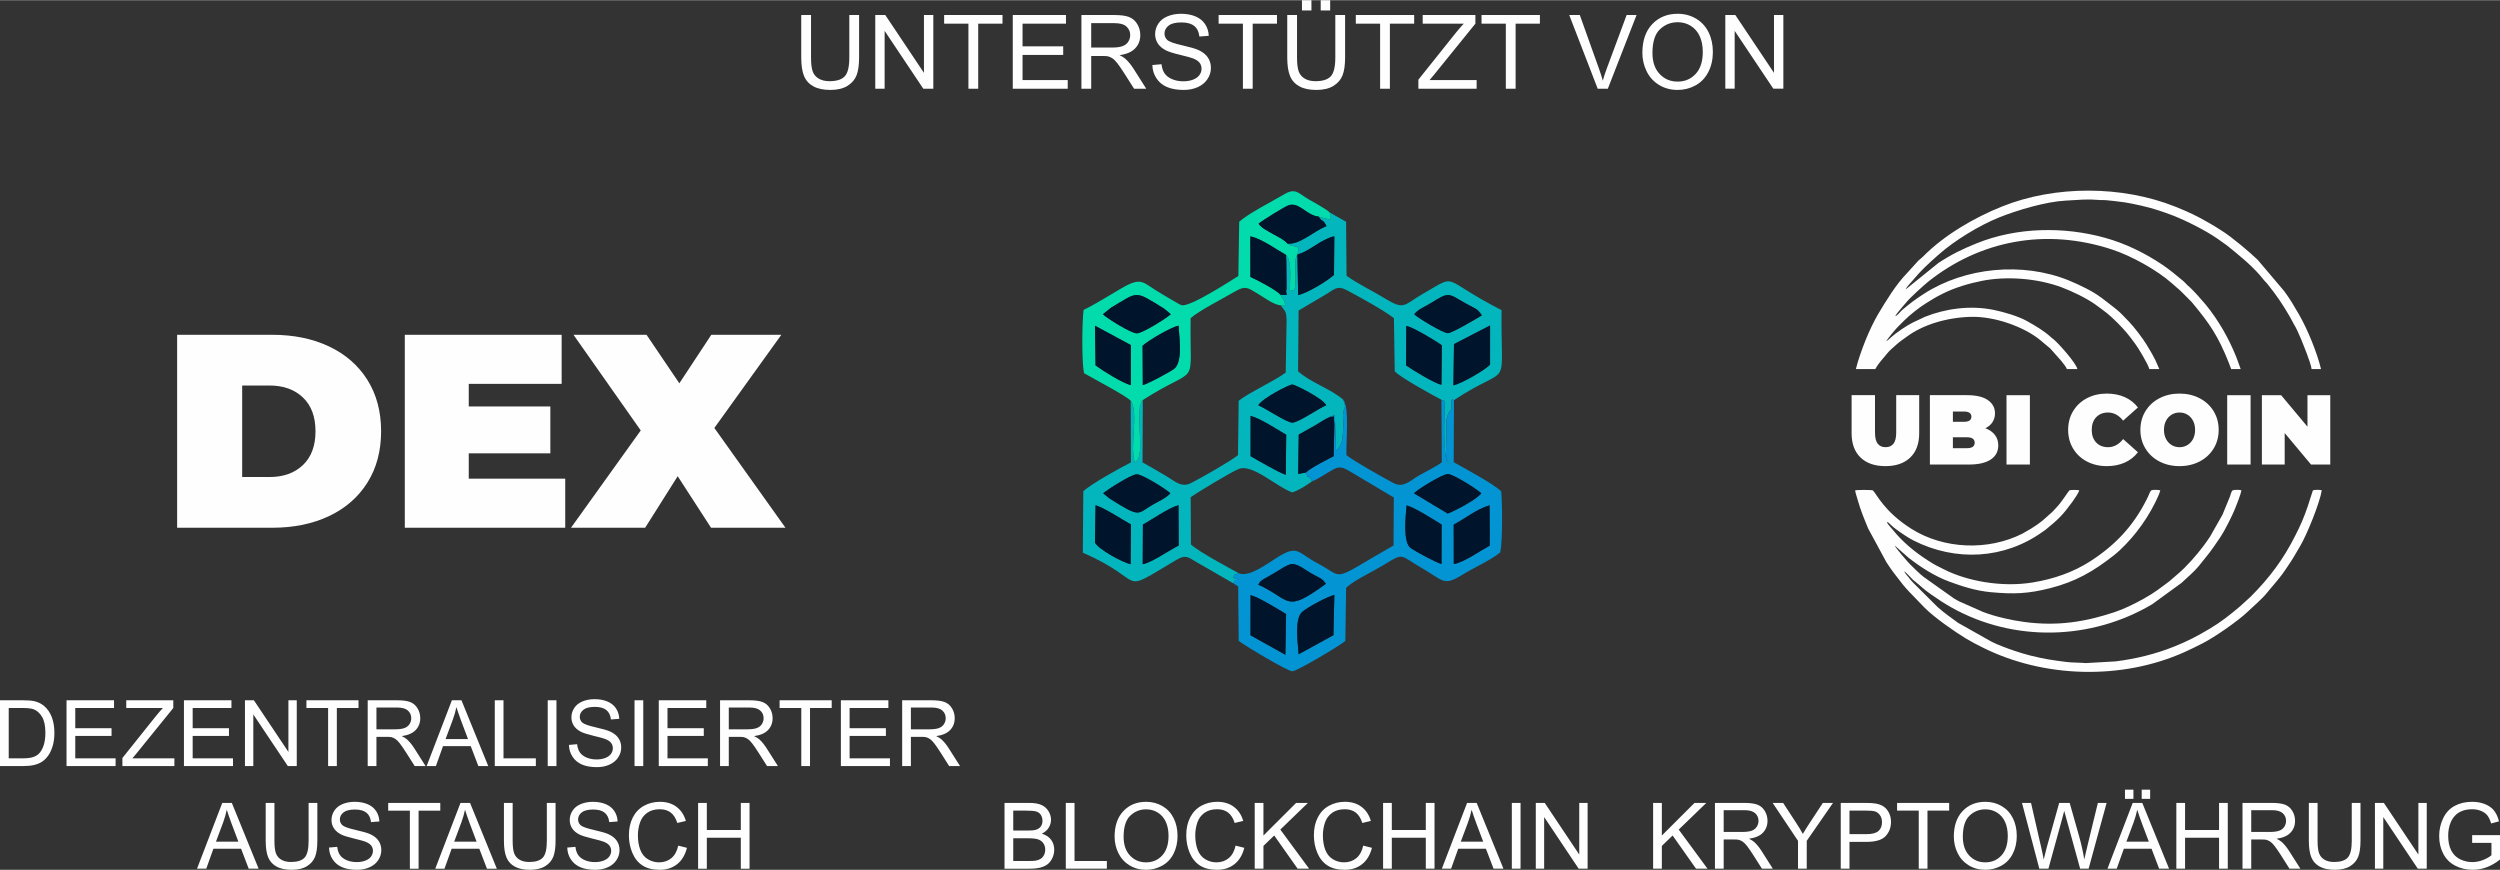 <?xml version="1.0" encoding="UTF-8"?>
<!DOCTYPE svg PUBLIC "-//W3C//DTD SVG 1.1//EN" "http://www.w3.org/Graphics/SVG/1.1/DTD/svg11.dtd">
<!-- Creator: CorelDRAW -->
<svg xmlns="http://www.w3.org/2000/svg" xml:space="preserve" width="3.023in" height="1.052in" version="1.1" style="shape-rendering:geometricPrecision; text-rendering:geometricPrecision; image-rendering:optimizeQuality; fill-rule:evenodd; clip-rule:evenodd"
viewBox="0 0 12021.19 4181.48"
 xmlns:xlink="http://www.w3.org/1999/xlink"
 xmlns:xodm="http://www.corel.com/coreldraw/odm/2003">
 <rect x="0" y="0" width="12021.19" height="4181.48" fill="#333333" stroke="none"/>
 <defs>
  <style type="text/css">
   <![CDATA[
    .fil5 {fill:#FEFEFE}
    .fil3 {fill:#00142C}
    .fil2 {fill:#02DBAC}
    .fil1 {fill:#0394D4}
    .fil0 {fill:#03B5BC}
    .fil4 {fill:#FEFEFE;fill-rule:nonzero}
   ]]>
  </style>
 </defs>
 <g id="Layer_x0020_1">
  <g id="_2679643081232">
   <path class="fil0" d="M5268.21 2428.42c45.07,14.37 125.36,68.13 169.65,92.31l-1.53 191.12c-37.3,-7.87 -154.59,-70.73 -171.21,-104.27l3.1 -179.16zm227.38 92.96c43.52,-23.43 123.33,-80.28 171.06,-92.77l1.02 193.25c-39.17,19.44 -130.89,82.55 -172.92,90.33l0.85 -190.81zm-191.06 -150.33c15.56,-13.96 134.44,-91.39 161.84,-91.31 26.5,0.08 141.55,71.74 161.21,91.31 -20.74,22.75 -50.25,35.16 -80.45,52.11 -81.81,45.99 -57.04,70.3 -210.5,-26.28l-32.09 -25.83zm709.03 -371.7c42.14,9.41 127.97,64.54 171.18,90.25l-2.21 192.5c-32.81,-10.6 -134.08,-69.15 -169.1,-89.62l0.13 -193.13zm37.02 -51.55c18.82,-34.02 150.58,-100.25 163.35,-100.11 9.69,0.11 143.82,64.1 163.12,100.02 -36.47,14.78 -133.02,83.25 -163.15,83.47 -26.27,0.19 -130.79,-70.19 -163.32,-83.38zm711.66 -381.98c32.7,7.56 135.66,68.03 170.65,93.74l-1.91 189.2c-29.71,-4.15 -139.86,-71.85 -169.87,-92.72l1.13 -190.22zm402.73 -1.63l-0.08 188.01c-21.81,25 -135.68,90.44 -176.03,99.73l2.6 -198.26 173.51 -89.48zm-364.64 -54.16c19.85,-24.48 47.5,-33.59 79.56,-53.4 90.56,-55.98 81.29,-47.84 169.85,2.63 41.55,23.65 53.52,21.35 75.61,56.29 -21.81,13.13 -142.66,85.55 -163.73,85.46 -21.65,-0.06 -142.3,-71.99 -161.29,-90.98zm-561.81 -287.13c61.26,-16.44 110.94,-72.39 177.52,-87.87l-1.57 185.77c-30.57,28.24 -126.02,86.68 -172.34,97.14l-3.62 -195.04zm101.99 -182.15c22.31,32.56 19.1,7.4 37.77,45.93 -60.5,22.2 -127.87,90.92 -187.62,83.39 31.36,25.67 64.81,-2.85 47.86,52.83 -14.64,20.3 -9.46,59.94 -9.11,88.38 1.27,97.29 -3.91,79.73 -27.1,86.77 0.13,-45.68 8.28,-123.36 -9.75,-161.77 -0.66,-1.39 -3.6,-2.43 -4.13,-5.73 -0.53,-3.33 -2.94,-3.73 -4.49,-5.53 2.16,35.79 1.17,69.79 2.05,105.43 0.11,4.85 0.41,56.54 0.27,57.03 -9.1,31.83 21.81,30.28 -29.01,28.91 11.04,28.44 11.49,6.06 23.28,50.19l-22.15 1.13c19.74,28.46 26.55,23.62 28.15,69.93l-4.2 253.07c-58.48,42.85 -184.1,100.19 -226.24,135.61l-3.26 261.24c-40.34,32.04 -172.98,107.09 -224.83,133.86 -48.36,24.97 -79.01,-9.47 -121.06,-33.74 -38.28,-22.1 -77.86,-46.32 -113.09,-65.33l1.31 -299.8c-7.53,9.92 -5.4,3.71 -11.02,23.47 -9.33,32.73 0.77,-14.01 -3.43,17.67 -11.79,88.64 24.03,232.26 -23.7,258.8 -26.78,-75.97 19.94,-236.07 -20.01,-297.18l0.91 297.36c-46.79,23.22 -197.26,106.67 -228.82,138.9l-2.36 295.2c320.63,138.57 157.81,207.62 448.94,35.08 45.1,-26.74 55.12,-15.28 95.84,8.95 58.22,34.66 122.78,69.79 179.95,103.71 10.43,-26.52 -16.52,-14.25 27.44,-16.73 -51.03,-21.51 -23.69,-1.71 -25.06,-24.48l23.17 -7.58c-50.36,-27.96 -189.54,-101.41 -230.34,-138.68l-1.21 -227.08c39.61,-28.05 194.77,-121.18 231.14,-135.99 65.04,-26.49 184.96,88.23 257.36,112.87 35.94,-12.24 65.26,-32.66 94.94,-53.22 -7.26,-21.52 -2.21,-3.29 -11.21,-15.94 -17.25,-24.26 1.42,21.62 -18.43,-26.55l-36.85 6.93 2.52 -189.15c21.42,-12.62 54.74,-30.12 78.12,-43.86 23.98,-14.12 48.4,-31.4 74.11,-42l21.26 -9.53 5.82 172.42c33.39,-27.38 31.39,-61.46 35.32,-119.72 2.99,-44.33 -5.57,-17.78 -0.91,-58.75 4.46,-39.18 17.3,-21.78 -0.2,-66.91 -60.02,-51.97 -158.67,-83.31 -216.7,-136.13l2.55 -292.1c39.09,-22.56 77.47,-46.71 118.61,-70.1 54.9,-31.18 64.45,-54.07 115.72,-26.49 62.35,33.53 172.23,93.11 223.98,133.2l3.91 255.48c27.36,30.15 181.83,114.28 224.45,136.77 24.44,14.64 15.59,-14.4 13.98,80.73 -0.67,39.2 -6.54,244.57 29.85,227.19 -22.06,-16.2 -21.63,-31.43 -21.73,-65.42 -0.08,-28.15 2.43,-57.11 2.21,-85.99 -0.25,-32.8 -4.59,-52.32 5.98,-82.72 12.34,-35.46 20.74,-4.38 17.36,-68.64 1.83,-1.83 4.04,-9.13 4.52,-6.36l8.25 3.12c280.68,-185.44 224.99,-23.84 228.68,-432.86 -301.19,-154.04 -203.46,-178.12 -376.8,-79.15 -94.4,53.9 -88.07,81.72 -183.94,22.98 -57.2,-35.07 -128.19,-68.96 -184.47,-108.88l-2.22 -259.89 -78.87 -44.63 6.2 35.63 -59.47 -15.56z"/>
   <path class="fil1" d="M6244.46 3144.98c-3.63,-53.62 -21.59,-171.95 18.16,-204.63 27.66,-22.75 119.6,-72.92 153.55,-80.43l-4.48 193.32 -167.24 91.75zm-231.12 -284.21c40.47,10.14 135.25,70.01 170.9,90.81l-3.57 195.87 -167.58 -93.63 0.25 -193.05zm37.32 -50.36c13.93,-21.62 -0.16,-5.67 20.82,-23.69l59.52 -34.35c20.26,-11.05 61.24,-41.16 83.09,-41.22 28.65,-0.08 65.72,30.53 89.17,43.97 46.04,26.44 52.71,22.46 71.93,51.13 -199,146.27 -167.42,75.17 -324.53,4.15zm880.84 -99.8c-22.71,-3.85 -130.29,-63.23 -148.44,-76.5 -38.23,-28.01 -23.76,-154.63 -19.38,-204.84 35.35,7.94 135.55,71.78 168.22,92.02l-0.41 189.32zm58.63 -188.9c55.32,-29.34 108.59,-73.72 172.21,-92.92l1.06 140.94 -0.3 52.79c-39,21.13 -129.76,84.22 -172.67,88.29l-0.31 -189.09zm-191.14 -150.67c19.82,-20.04 136.38,-92.24 162.66,-92.45 26.61,-0.22 144.3,75.41 160.97,92.45 -22.87,29.98 -120.71,81.7 -161.19,97.42l-162.45 -97.42zm-401.82 -368c26.86,3.88 12.81,-20.05 19.08,35.44l-3.27 154.12c-26.02,13.6 -112.15,56.5 -133.7,78.52 19.85,48.17 1.17,2.29 18.43,26.55 9,12.65 3.94,-5.59 11.21,15.94 38.01,-15.54 64.03,-36.91 103.27,-57.89 39.39,-21.04 56.2,-1.36 95.88,20.05l185.07 110.16c0.91,-1.72 3.71,3.21 8.99,5.07l-1.35 230.93c-312.09,178.23 -226.64,159.06 -367.63,84.36 -94.29,-49.97 -91.09,-89.2 -190.45,-27.6 -50.19,31.12 -135.52,97.51 -185.68,77.02l-23.17 7.58c1.38,22.78 -25.97,2.97 25.06,24.48 -43.96,2.49 -17.02,-9.78 -27.44,16.73l22.34 14.78 2.44 261.4c31.31,24.31 234.74,145.91 257.95,146.26 20.3,0.3 233.33,-125.6 254.79,-146.27l3.79 -255.48c40.76,-37.46 125.53,-76.17 174.36,-106 107.76,-65.8 79.35,-52.05 190.73,11.96 103.66,59.58 102.44,88.26 193.82,31.5 52.91,-32.84 138.74,-70.85 182.23,-107.76 11.57,-52.86 10.19,-235.41 4.48,-293.32 -39.07,-37.48 -175.31,-110.16 -228.48,-140.14l1.49 -298.34 -8.25 -3.12c-0.49,-2.77 -2.69,4.52 -4.52,6.36 3.38,64.26 -5.03,33.19 -17.36,68.64 -10.57,30.4 -6.23,49.92 -5.98,82.72 0.22,28.88 -2.29,57.84 -2.21,85.99 0.09,33.99 -0.33,49.22 21.73,65.42 -36.4,17.38 -30.53,-187.99 -29.85,-227.19 1.61,-95.13 10.46,-66.09 -13.98,-80.73l1.85 301.02c-31.84,23.25 -72.65,41.7 -112.54,64.92 -40.4,23.5 -71.89,59.88 -120.3,34.42 -46.99,-24.72 -192.35,-106.75 -225.49,-133.85 -3.26,-58.63 15.25,-233.25 -16.05,-267.16 17.5,45.13 4.67,27.72 0.2,66.91 -4.67,40.97 3.9,14.42 0.91,58.75 -3.93,58.27 -1.93,92.35 -35.32,119.72l-5.82 -172.42 -21.26 9.53z"/>
   <path class="fil2" d="M5495.12 1850.68l-0.86 -189.26c30.51,-27.32 135.97,-88.57 172.78,-96.53 2.49,55.32 22.6,175.42 -22.59,208.64 -19.07,14 -124.41,71.26 -149.33,77.14zm-227 -94.65l-2.8 -190.59 172.15 92.78 -0.34 192.27c-36.94,-7.56 -137.73,-70.84 -169,-94.46zm73.39 -276.71c134.55,-79.4 110.18,-85.65 255.61,3.58l32.45 27.11c-21.57,19.98 -136.65,91.91 -163.07,91.91 -27.96,0.03 -143.72,-72.53 -163.07,-91.91l38.09 -30.7zm95.52 445.99c39.95,61.11 -6.78,221.21 20.01,297.18 47.73,-26.53 11.91,-170.16 23.7,-258.8 4.2,-31.68 -5.9,15.06 3.43,-17.67 5.62,-19.76 3.49,-13.54 11.02,-23.47 277.43,-177.76 224.75,-40.18 229.85,-393.63 40.11,-35.83 162.01,-97.84 211.07,-126.94 54.23,-32.15 64.54,-18.22 111.29,9.14 36.19,21.16 72.87,51.22 110.99,56.58l22.15 -1.13c-11.79,-44.13 -12.24,-21.74 -23.28,-50.19 -15.06,-19.82 -111.74,-71.9 -144.57,-85.46l-0.38 -195.07c50.6,8.75 130.5,66.39 171.63,89.15 1.55,1.8 3.96,2.19 4.49,5.53 0.53,3.3 3.48,4.34 4.13,5.73 18.03,38.42 9.88,116.09 9.75,161.77 23.18,-7.04 28.37,10.52 27.1,-86.77 -0.34,-28.44 -5.53,-68.08 9.11,-88.38 16.95,-55.68 -16.5,-27.16 -47.86,-52.83 -18.69,-21.18 -46.46,-32.26 -71.76,-47.06 -24.67,-14.43 -51.97,-26.47 -66.97,-48.22 14.93,-13.59 124.26,-81.07 141.92,-87.79 51.96,-19.82 87.4,47.7 146.65,53.74l59.47 15.56 -6.2 -35.63c-13.02,-14.1 -74.81,-48.26 -100.45,-62.79 -48.65,-27.55 -62.45,-57.58 -117.03,-25.22 -56.78,33.64 -172.42,92.13 -217.61,132.66l-4.12 260.82c-37.29,23.36 -235.35,152.35 -273.62,140.17 -12.73,-4.04 -76.33,-43.49 -96.59,-55.09 -89.4,-51.17 -89.67,-84.69 -188.1,-28.05 -60.71,34.94 -130.09,79.45 -185.88,106.01 -7.64,57.66 -9.31,250.03 1.91,304.2 48.81,28.58 189.59,101.55 224.73,131.95z"/>
   <path class="fil3" d="M5495.12 1850.68c24.92,-5.89 130.26,-63.15 149.33,-77.14 45.19,-33.22 25.08,-153.32 22.59,-208.64 -36.8,7.95 -142.27,69.21 -172.78,96.53l0.86 189.26z"/>
   <path class="fil3" d="M6190.67 1170.06c59.75,7.53 127.11,-61.19 187.62,-83.39 -18.68,-38.53 -15.47,-13.37 -37.77,-45.93 -59.25,-6.04 -94.69,-73.56 -146.65,-53.74 -17.66,6.72 -126.99,74.2 -141.92,87.79 15,21.74 42.3,33.78 66.97,48.22 25.3,14.79 53.07,25.88 71.76,47.06z"/>
   <path class="fil3" d="M5303.41 1510.02c19.35,19.38 135.11,91.94 163.07,91.91 26.42,0 141.5,-71.93 163.07,-91.91l-32.45 -27.11c-145.43,-89.23 -121.06,-82.98 -255.61,-3.58l-38.09 30.7z"/>
   <path class="fil3" d="M6991.46 1653.67l-2.6 198.26c40.36,-9.3 154.23,-74.73 176.03,-99.73l0.08 -188.01 -173.51 89.48z"/>
   <path class="fil3" d="M6238.53 1222.89l3.62 195.04c46.32,-10.46 141.77,-68.9 172.34,-97.14l1.57 -185.77c-66.58,15.48 -116.27,71.43 -177.52,87.87z"/>
   <path class="fil3" d="M6157.25 1416.39c50.81,1.36 19.91,2.91 29.01,-28.91 0.14,-0.49 -0.16,-52.18 -0.27,-57.03 -0.88,-35.65 0.11,-69.65 -2.05,-105.43 -41.14,-22.76 -121.04,-80.4 -171.63,-89.15l0.38 195.07c32.83,13.56 129.51,65.64 144.57,85.46z"/>
   <path class="fil3" d="M6990.13 2521.72l0.31 189.09c42.91,-4.07 133.67,-67.16 172.67,-88.29l0.3 -52.79 -1.06 -140.94c-63.62,19.21 -116.89,63.59 -172.21,92.92z"/>
   <path class="fil3" d="M5495.59 2521.38l-0.85 190.81c42.03,-7.78 133.75,-70.88 172.92,-90.33l-1.02 -193.25c-47.73,12.49 -127.54,69.33 -171.06,92.77z"/>
   <path class="fil3" d="M6244.46 3144.98l167.24 -91.75 4.48 -193.32c-33.95,7.51 -125.89,57.69 -153.55,80.43 -39.75,32.69 -21.79,151.02 -18.16,204.63z"/>
   <path class="fil3" d="M6800.33 1510.02c18.99,18.99 139.64,90.92 161.29,90.98 21.07,0.09 141.92,-72.32 163.73,-85.46 -22.09,-34.94 -34.06,-32.64 -75.61,-56.29 -88.56,-50.47 -79.29,-58.61 -169.85,-2.63 -32.06,19.8 -59.71,28.91 -79.56,53.4z"/>
   <path class="fil3" d="M6050.66 2810.42c157.11,71.02 125.53,142.13 324.53,-4.15 -19.22,-28.66 -25.89,-24.69 -71.93,-51.13 -23.45,-13.45 -60.52,-44.05 -89.17,-43.97 -21.85,0.06 -62.84,30.17 -83.09,41.22l-59.52 34.35c-20.98,18.02 -6.89,2.07 -20.82,23.69z"/>
   <path class="fil3" d="M5265.11 2607.58c16.62,33.55 133.91,96.4 171.21,104.27l1.53 -191.12c-44.29,-24.19 -124.58,-77.94 -169.65,-92.31l-3.1 179.16z"/>
   <path class="fil3" d="M6013.43 2192.48c35.02,20.48 136.29,79.02 169.1,89.62l2.21 -192.5c-43.21,-25.7 -129.04,-80.84 -171.18,-90.25l-0.13 193.13z"/>
   <path class="fil3" d="M6761.12 1756.03c30.01,20.87 140.15,88.57 169.87,92.72l1.91 -189.2c-34.99,-25.7 -137.95,-86.18 -170.65,-93.74l-1.13 190.22z"/>
   <path class="fil3" d="M6931.5 2710.62l0.41 -189.32c-32.67,-20.24 -132.87,-84.08 -168.22,-92.02 -4.38,50.2 -18.85,176.83 19.38,204.84 18.14,13.27 125.72,72.65 148.44,76.5z"/>
   <path class="fil3" d="M6798.99 2371.05l162.45 97.42c40.48,-15.72 138.32,-67.44 161.19,-97.42 -16.67,-17.05 -134.36,-92.67 -160.97,-92.45 -26.28,0.22 -142.85,72.42 -162.66,92.45z"/>
   <path class="fil3" d="M5304.52 2371.05l32.09 25.83c153.46,96.59 128.69,72.28 210.5,26.28 30.2,-16.95 59.71,-29.37 80.45,-52.11 -19.66,-19.57 -134.71,-91.23 -161.21,-91.31 -27.4,-0.08 -146.27,77.35 -161.84,91.31z"/>
   <path class="fil3" d="M6050.58 1947.8c32.53,13.18 137.05,83.56 163.32,83.38 30.13,-0.22 126.68,-68.69 163.15,-83.47 -19.3,-35.91 -153.43,-99.91 -163.12,-100.02 -12.77,-0.14 -144.54,66.09 -163.35,100.11z"/>
   <path class="fil3" d="M6013.09 3053.83l167.58 93.63 3.57 -195.87c-35.65,-20.8 -130.43,-80.67 -170.9,-90.81l-0.25 193.05z"/>
   <path class="fil3" d="M6279.28 2271.12c21.56,-22.03 107.69,-64.92 133.7,-78.52l3.27 -154.12c-6.28,-55.49 7.78,-31.56 -19.08,-35.44 -25.7,10.6 -50.13,27.88 -74.11,42 -23.37,13.74 -56.7,31.25 -78.12,43.86l-2.52 189.15 36.85 -6.93z"/>
   <path class="fil3" d="M5268.11 1756.03c31.28,23.62 132.06,86.9 169,94.46l0.34 -192.27 -172.15 -92.78 2.8 190.59z"/>
  </g>
  <path class="fil4" d="M4083.89 71.26l47.01 0 0 204.63c0,35.63 -4.04,63.92 -12.04,84.88 -8.09,20.87 -22.6,37.93 -43.55,51.05 -21.04,13.12 -48.5,19.71 -82.66,19.71 -33.06,0 -60.21,-5.68 -81.23,-17.16 -21.12,-11.46 -36.13,-27.96 -45.12,-49.64 -9,-21.7 -13.54,-51.32 -13.54,-88.84l0 -204.63 47.03 0 0 204.56c0,30.76 2.88,53.52 8.58,68.05 5.68,14.59 15.42,25.89 29.35,33.74 13.85,7.91 30.85,11.87 50.89,11.87 34.31,0 58.81,-7.83 73.4,-23.42 14.61,-15.67 21.87,-45.7 21.87,-90.23l0 -204.56zm124.8 354.34l0 -354.34 48.17 0 185.91 278.13 0 -278.13 45.02 0 0 354.34 -48.17 0 -185.91 -278.13 0 278.13 -45.02 0zm447.95 0l0 -312.76 -116.8 0 0 -41.58 280.61 0 0 41.58 -116.8 0 0 312.76 -47.01 0zm213.2 0l0 -354.34 255.86 0 0 41.58 -208.83 0 0 108.86 195.48 0 0 41.58 -195.48 0 0 120.76 217.25 0 0 41.56 -264.28 0zm330.09 0l0 -354.34 157.04 0c31.59,0 55.59,3.22 72.01,9.56 16.41,6.36 29.52,17.58 39.34,33.66 9.82,16.08 14.68,33.89 14.68,53.37 0,25.16 -8.17,46.35 -24.42,63.59 -16.23,17.24 -41.31,28.13 -75.3,32.83 12.46,5.95 21.85,11.88 28.29,17.66 13.7,12.54 26.64,28.29 38.78,47.17l61.27 96.51 -58.56 0 -46.84 -73.73c-13.62,-21.37 -24.91,-37.62 -33.74,-48.92 -8.91,-11.3 -16.83,-19.13 -23.84,-23.67 -6.92,-4.45 -14.1,-7.59 -21.35,-9.41 -5.29,-1.06 -13.95,-1.64 -26.06,-1.64l-54.27 0 0 157.37 -47.03 0zm47.03 -197.95l100.63 0c21.45,0 38.1,-2.22 50.14,-6.68 12.04,-4.37 21.2,-11.46 27.38,-21.27 6.28,-9.74 9.41,-20.29 9.41,-31.76 0,-16.73 -6.03,-30.6 -18.14,-41.41 -12.13,-10.8 -31.26,-16.16 -57.4,-16.16l-112.01 0 0 117.28zm294.04 84.13l44.05 -3.96c2.05,17.81 6.92,32.42 14.59,43.88 7.67,11.38 19.55,20.62 35.63,27.71 16.09,7.01 34.24,10.57 54.37,10.57 17.89,0 33.64,-2.65 47.34,-8 13.7,-5.37 23.84,-12.71 30.51,-22.03 6.68,-9.31 10.07,-19.46 10.07,-30.35 0,-11.05 -3.21,-20.7 -9.64,-29.04 -6.43,-8.23 -17.08,-15.17 -31.92,-20.87 -9.49,-3.62 -30.53,-9.39 -63.1,-17.24 -32.58,-7.83 -55.34,-15.17 -68.38,-22.1 -16.91,-8.91 -29.45,-19.96 -37.7,-33.08 -8.33,-13.1 -12.45,-27.86 -12.45,-44.11 0,-17.99 5.1,-34.74 15.25,-50.23 10.16,-15.59 24.92,-27.38 44.46,-35.47 19.47,-8.08 41.17,-12.12 65,-12.12 26.24,0 49.41,4.2 69.46,12.7 20.04,8.42 35.46,20.87 46.26,37.37 10.82,16.41 16.58,35.05 17.41,55.84l-45.04 3.46c-2.38,-22.35 -10.55,-39.26 -24.5,-50.64 -13.93,-11.46 -34.55,-17.16 -61.77,-17.16 -28.37,0 -49.08,5.2 -62.02,15.59 -12.95,10.39 -19.46,22.93 -19.46,37.62 0,12.7 4.62,23.17 13.76,31.42 9.08,8.17 32.59,16.66 70.7,25.23 38.1,8.67 64.25,16.17 78.43,22.6 20.54,9.49 35.8,21.45 45.62,36.04 9.82,14.53 14.68,31.26 14.68,50.23 0,18.89 -5.35,36.54 -16.17,53.21 -10.8,16.66 -26.22,29.6 -46.43,38.84 -20.21,9.24 -42.89,13.85 -68.21,13.85 -32.01,0 -58.81,-4.7 -80.42,-14.01 -21.7,-9.33 -38.6,-23.34 -50.89,-42.16 -12.38,-18.72 -18.82,-39.92 -19.47,-63.59zm435.51 113.82l0 -312.76 -116.8 0 0 -41.58 280.61 0 0 41.58 -116.8 0 0 312.76 -47.01 0zm444.32 -354.34l47.01 0 0 204.63c0,35.63 -4.04,63.92 -12.04,84.88 -8.09,20.87 -22.6,37.93 -43.55,51.05 -21.04,13.12 -48.5,19.71 -82.66,19.71 -33.06,0 -60.21,-5.68 -81.23,-17.16 -21.12,-11.46 -36.13,-27.96 -45.12,-49.64 -9,-21.7 -13.54,-51.32 -13.54,-88.84l0 -204.63 47.03 0 0 204.56c0,30.76 2.88,53.52 8.58,68.05 5.68,14.59 15.42,25.89 29.35,33.74 13.85,7.91 30.85,11.87 50.89,11.87 34.31,0 58.81,-7.83 73.4,-23.42 14.61,-15.67 21.87,-45.7 21.87,-90.23l0 -204.56zm-160.35 -21.78l0 -49.48 45.52 0 0 49.48 -45.52 0zm90.08 0l0 -49.48 45.52 0 0 49.48 -45.52 0zm285.63 376.11l0 -312.76 -116.8 0 0 -41.58 280.61 0 0 41.58 -116.8 0 0 312.76 -47.01 0zm184 0l0 -43.3 181.47 -227.16c13.02,-16 25.23,-30.1 36.87,-42.3l-197.54 0 0 -41.58 253.38 0 0 41.58 -199.03 245.79 -21.27 25.41 226.24 0 0 41.56 -280.1 0zm420.57 0l0 -312.76 -116.8 0 0 -41.58 280.61 0 0 41.58 -116.8 0 0 312.76 -47.01 0zm441.75 0l-136.91 -354.34 50.81 0 92.05 257.5c7.34,20.63 13.6,39.93 18.55,57.98 5.45,-19.38 11.8,-38.68 19.05,-57.98l95.52 -257.5 47.82 0 -138.15 354.34 -48.75 0zm214.78 -172.46c0,-58.74 15.84,-104.76 47.43,-137.99 31.59,-33.23 72.34,-49.81 122.32,-49.81 32.73,0 62.18,7.83 88.49,23.42 26.24,15.59 46.27,37.37 60.05,65.33 13.78,27.88 20.7,59.55 20.7,94.93 0,35.88 -7.25,68.05 -21.78,96.34 -14.51,28.38 -35.05,49.83 -61.6,64.34 -26.64,14.61 -55.35,21.85 -86.11,21.85 -33.41,0 -63.18,-8.08 -89.5,-24.15 -26.22,-16.09 -46.18,-38.02 -59.71,-65.91 -13.54,-27.8 -20.3,-57.25 -20.3,-88.34zm48.5 0.83c0,42.64 11.47,76.21 34.41,100.7 22.92,24.5 51.71,36.79 86.35,36.79 35.3,0 64.25,-12.38 87.1,-37.12 22.76,-24.75 34.14,-59.88 34.14,-105.42 0,-28.79 -4.87,-53.95 -14.59,-75.39 -9.74,-21.43 -24.01,-38.1 -42.74,-49.89 -18.8,-11.8 -39.82,-17.74 -63.18,-17.74 -33.16,0 -61.69,11.38 -85.61,34.14 -23.92,22.76 -35.88,60.71 -35.88,113.92zm350.31 171.63l0 -354.34 48.17 0 185.91 278.13 0 -278.13 45.02 0 0 354.34 -48.17 0 -185.91 -278.13 0 278.13 -45.02 0z"/>
  <g id="_2679031119712">
   <path class="fil5" d="M11164.2 2357.1c-7.62,-3.77 -35.55,-3.57 -42.85,0l-24.86 77.32c-8.48,25.69 -17.63,48.67 -27.86,73.11 -10.28,24.56 -20.99,45.13 -32.61,68.36 -55.49,110.97 -124.33,202.99 -213.1,291.78l-52.9 48.09c-46.87,39.65 -91.77,75.22 -145.43,107.01 -57.14,33.84 -103.01,58.33 -167.99,84.46 -89.7,36.08 -185.41,59.88 -283.81,72.14l-143.05 8.16c-29.38,-2.47 -65.47,-1.78 -95.38,-5.59 -67.63,-8.63 -104.27,-13.95 -171.35,-30.62 -28.08,-6.98 -51.49,-14.56 -77.68,-23.29 -32.76,-10.93 -78.26,-27.82 -108.42,-43.03l-161.48 -90.98c-39.43,-28.99 -64.25,-45.52 -99.66,-77.05l-113.81 -113.38c-4.26,-5.32 -7.78,-7.7 -12.26,-12.99 -4.05,-4.81 -7.37,-9.3 -11.18,-14.07 -5.71,-7.19 -20.34,-22.97 -22.39,-30.64 11.68,7.83 29.67,28.63 40.97,39.82 5.04,4.96 5.34,4.84 10.97,9.22 26.86,20.85 40.48,37.01 78.32,63.06 34.92,24.05 60.82,41.73 98.65,62.9 299.58,167.56 671.98,157.37 964.36,-16.73l140.26 -102.08c25.3,-24.09 62.15,-54.85 83.06,-81.04 56.61,-70.91 51.55,-61.6 104.65,-140.22 19.91,-29.51 56.21,-102.04 68.83,-133.13 9.19,-22.65 27.96,-70.48 31.89,-90.56 -7.55,-3.69 -35.79,-3.55 -43.1,0 -6.76,8.61 -8.44,18.13 -12.13,29.35l-36.05 87.65 -59.42 104.67c-10.71,16.7 -21.4,31.36 -33.41,47.37 -30.32,40.45 -80.67,98.18 -119.35,130.57l-43.32 37.48c-46.09,34.28 -69.26,53.55 -123.26,83.74 -43.24,24.17 -94.1,49.41 -141.81,65.2 -141.73,46.88 -273.48,67.69 -431.26,46.85 -63.42,-8.38 -140.44,-25.58 -199.12,-48.26l-113.85 -50.23c-9.52,-4.76 -17.13,-9.41 -25.92,-14.46l-146.17 -103.76c-24.7,-19.77 -42.45,-38.13 -64.14,-59.56 -11.98,-11.83 -72.21,-80.75 -75.09,-91.52l65.64 58.06c59.08,46.15 126.71,89.72 197.29,115.75 64.53,23.79 128.57,44.07 199.28,50.63 111.47,10.35 180.17,7.11 283.55,-18.93 124.55,-31.36 210.54,-81.68 308.41,-158.61 36.02,-28.3 79.1,-74.47 108.17,-111.44 36.26,-46.13 64.97,-91.63 91.03,-143.75 6.5,-12.99 21.73,-45.43 23.69,-56.78 -7.86,-3.22 -35.83,-3.94 -43.91,0 -5.46,6.72 -8.09,13.38 -10.96,20.55 -3.6,8.99 -6.5,14.5 -10.44,22.37 -64.43,128.46 -150.78,219.93 -270.62,297.39 -81.17,52.47 -175.02,85.43 -276.43,102.24 -153.1,25.36 -319.93,-8.36 -424.88,-61.35 -38.35,-19.35 -43.41,-20.52 -81.28,-44.94 -63.67,-41.09 -120.49,-88.06 -168.28,-147.28 -7.25,-8.99 -25.28,-26.88 -28.13,-37.51 10.61,2.83 15.61,12.05 24.17,18.75 5.04,3.93 6.32,5.73 10.8,9.39 4.05,3.3 8.99,6.72 12.99,9.72 19.54,14.67 56,39.23 79.92,51.36 202.52,102.79 438.04,90.7 622.95,-42.72 5.42,-3.9 8.31,-5.35 13.32,-9.41 59.08,-47.82 81.61,-69.74 128.44,-134.1 9.03,-12.43 28.88,-41.92 33.05,-54.48 -5.85,-2.68 -41.25,-3.35 -47.89,0 -7.62,8.08 -37.88,56.89 -59.14,78.95 -14.4,14.93 -20.65,23.79 -33.88,34.28l-36.07 32.11c-18.82,14.79 -34.17,25.99 -54.92,38.48l-43.25 24.91c-164.78,82.39 -376.86,74.17 -532.34,-23.94 -132.11,-83.38 -167.08,-167.75 -185.36,-184.78 -5.85,-2.91 -79.54,-2.85 -85.3,0 1.97,13.78 8.05,30.54 12.57,46.54 13.89,49.09 30.9,90.42 50.13,136.68l87.77 162.15c27.24,42.47 49.22,69.05 79.2,107.61 9.88,12.71 19.02,21.87 29.48,33.64l75.74 78.26c44.58,45.08 144,114.97 198.33,147.53 26.61,15.95 51.78,28.91 80.45,43.25 293.49,146.85 669.16,157.28 970.18,21.84 14.23,-6.4 29.18,-13.26 42.96,-20.15 14.18,-7.11 27.19,-13.57 42.09,-21.01 58.05,-28.99 175.13,-110.36 219.79,-153.85 27.97,-27.24 68.6,-60.03 95.13,-94.19l41.5 -49.37c5.09,-6.39 9.33,-11.51 14.72,-18.11 19.13,-23.5 35.1,-48.28 52.29,-73.94 17.36,-25.94 30.34,-50.56 46.46,-77.24 33.05,-54.7 95.49,-208.97 105.1,-269.63z"/>
   <path class="fil5" d="M8923.9 1773.82l93.41 0c17.8,-32.51 38.34,-50.89 56.59,-74.53 12.35,-15.97 30.13,-29.45 44.99,-43.36 14.89,-13.96 35.16,-27.05 51.66,-39.21 75.89,-55.98 189.93,-91.2 306.53,-94.15 114.5,-2.88 254.29,47.59 332.14,110.79l49.39 41.48 52.32 58.77c6.65,8.69 25.17,30.68 27.8,40.18l50.49 0.08c-7.14,-30.12 -88.56,-121.49 -114.34,-143.05 -5.13,-4.29 -6.03,-4.12 -11.24,-8.95 -33.92,-31.56 -76.05,-55.98 -115.95,-78.44 -42.24,-23.76 -110.13,-43.82 -160.47,-54.1 -116.8,-23.87 -235.99,-4.93 -331.53,33.28l-58.3 27.54c-28.84,14.17 -78.8,48.14 -102.41,69.24 -7.8,6.98 -16.41,15.26 -24.66,20.79 2.35,-8.78 46.01,-60 54.87,-68.83 11.19,-11.13 20.48,-20.35 31.59,-31.51 26.05,-26.13 74.23,-64.23 104.32,-82.5 33.86,-20.55 40,-25.99 80.15,-46.07 57.59,-28.82 124.8,-49.03 188.29,-61.63 120.16,-23.84 267.46,-12.29 383.58,30.89 49,18.22 123.18,53.82 165.2,84.74 43.85,32.26 61.05,43.6 102.13,84.67 40.26,40.28 54.35,58.7 86.83,102.49 16.72,22.53 62.55,99.56 67.78,121.42l47.97 0c-6.67,-13.46 -11.41,-27.82 -18.49,-41.97 -17.94,-35.86 -25.47,-46.27 -43.82,-77.35 -13.92,-23.56 -60.29,-85.35 -80.92,-105.89 -19.13,-19.02 -41.88,-45.55 -62.32,-61.38 -49.67,-38.4 -85.75,-71.04 -146.17,-101.22 -29.26,-14.62 -53.38,-26.46 -84.66,-39.06 -222.57,-89.57 -497.48,-62.37 -694.1,63.96 -45.76,29.4 -65.89,45.18 -105.76,78.52 -10.36,8.66 -20.66,26.11 -33.56,29.56 6.89,-13.04 25.59,-32.81 35.33,-45.46 6.45,-8.38 11.6,-12.4 18.74,-21.63 15.47,-20.04 86.13,-84 105.29,-99.2 245.98,-195.1 561.23,-260.33 884.8,-153.37 91.64,30.29 214.79,98.29 286.87,162.49l22.81 20.1c9.17,7.7 12.84,10.5 21.35,19.05 7.33,7.36 12.84,12.84 20.19,20.19l30.17 30.4c88.26,105.56 127.21,164.23 178.19,291.36 3.94,9.85 7.81,22.6 11.9,30.93l45.43 -0.09 -20.91 -57.15c-36.52,-91.23 -85.71,-177.43 -147.84,-253.54 -13.65,-16.73 -65.26,-74.5 -77.57,-84 -11.8,-9.11 -20.02,-20.48 -29.59,-28.48 -32.78,-27.41 -66.45,-55.59 -102.22,-79.54 -83.39,-55.82 -176.14,-101.11 -273.17,-128.21 -198.22,-55.37 -424.58,-51.88 -617.79,25.95 -69,27.79 -123.26,54.21 -185.02,95.19l-156.48 126.24c2.69,-10.1 25.66,-33.52 32.08,-41.14 46.15,-54.87 71.4,-77.1 125.03,-124.88 77.8,-69.32 199.22,-142.83 294.04,-180.56 87.56,-34.83 224.34,-75.45 318.85,-80.01 71.59,-3.44 93.9,-8.53 166.7,-2.71 8.16,0.66 16.53,-0.39 24.75,0.52 30.03,3.3 60.29,5.78 90.55,10.43 43.85,6.75 119.91,24.19 161.32,38.12 26.66,8.95 50.53,16.86 74.51,26.46 65.04,25.99 154.42,70.85 212.07,111.05 5.12,3.57 9.8,7 14.75,10.49l29.56 20.95c55.12,44.85 110.65,88.87 157.89,142.52l22.86 27.63c4.45,5.29 8,7.7 12.27,12.98 44.82,55.37 75.27,100.2 110.8,161.84 6.11,10.57 11.44,22.15 17.66,32.83 6.06,10.43 12.37,21.37 17.52,32.97 5.4,12.12 10.52,22.64 15.54,34.94 10.14,24.77 50.33,121.82 52.66,149.17l45.43 0.02c-18.89,-79.18 -64.65,-191.05 -105.89,-262.56 -23.39,-40.54 -43.47,-75.25 -71.52,-112.74l-127.36 -150.34c-39.04,-37.52 -126.71,-111.47 -171.51,-138.98 -7.4,-4.54 -12.05,-7.48 -18.5,-11.8 -13.34,-8.94 -24.51,-15.08 -39.32,-23.78 -60.46,-35.55 -103.15,-55.42 -166.59,-80.81 -255.24,-102.1 -577.99,-103.29 -833.44,-0.74 -132.92,53.38 -276.99,136.82 -378.74,239.76 -11.01,11.15 -21.71,17.22 -31.31,29.27l-44.4 49c-55.82,57.34 -100.45,131.75 -141.23,199.56 -19.11,31.79 -45.4,87.84 -59.96,124.34 -17.08,42.83 -36.24,95.35 -46.87,139.79z"/>
   <path class="fil4" d="M9065.89 2240.4c-51.14,0 -91.01,-13.82 -119.6,-41.45 -28.6,-27.65 -42.89,-66.39 -42.89,-116.28l0 -183.45 112.46 0 0 180.12c0,24.47 4.37,42.25 13.1,53.38 8.74,11.11 21.37,16.67 37.88,16.67 16.52,0 29.15,-5.56 37.88,-16.67 8.74,-11.13 13.1,-28.91 13.1,-53.38l0 -180.12 110.55 0 0 183.45c0,49.89 -14.29,88.64 -42.88,116.28 -28.6,27.63 -68.47,41.45 -119.62,41.45zm480.81 -182.03c19.69,7.31 34.96,17.96 45.74,31.93 10.8,13.96 16.2,30.81 16.2,50.5 0,29.23 -12.07,51.86 -36.21,67.91 -24.14,16.05 -59.1,24.06 -104.84,24.06l-187.74 0 0 -333.56 178.21 0c44.49,0 78.07,7.94 100.78,23.83 22.73,15.89 34.08,37.01 34.08,63.38 0,15.56 -3.9,29.54 -11.68,41.92 -7.78,12.4 -19.3,22.4 -34.55,30.03zm-156.29 -80.53l0 49.55 52.41 0c24.47,0 36.69,-8.25 36.69,-24.78 0,-16.52 -12.23,-24.77 -36.69,-24.77l-52.41 0zm67.66 176.3c24.78,0 37.18,-8.72 37.18,-26.21 0,-17.47 -12.4,-26.21 -37.18,-26.21l-67.66 0 0 52.41 67.66 0zm190.14 -254.93l112.46 0 0 333.56 -112.46 0 0 -333.56zm482.23 341.19c-35.25,0 -67.03,-7.39 -95.3,-22.15 -28.27,-14.78 -50.42,-35.43 -66.47,-61.96 -16.05,-26.52 -24.06,-56.62 -24.06,-90.29 0,-33.67 8.02,-63.78 24.06,-90.29 16.05,-26.53 38.2,-47.18 66.47,-61.96 28.27,-14.76 60.05,-22.15 95.3,-22.15 32.4,0 61.32,5.71 86.74,17.16 25.41,11.43 46.37,27.96 62.9,49.56l-71.01 63.37c-20.65,-26.05 -44.94,-39.07 -72.9,-39.07 -23.51,0 -42.42,7.55 -56.72,22.64 -14.29,15.09 -21.45,35.35 -21.45,60.75 0,25.42 7.15,45.66 21.45,60.75 14.29,15.09 33.2,22.64 56.72,22.64 27.96,0 52.25,-13.02 72.9,-39.07l71.01 63.38c-16.53,21.6 -37.49,38.12 -62.9,49.55 -25.42,11.44 -54.34,17.16 -86.74,17.16zm349.77 0c-35.9,0 -68.13,-7.47 -96.73,-22.4 -28.58,-14.92 -50.99,-35.65 -67.19,-62.18 -16.2,-26.52 -24.3,-56.47 -24.3,-89.82 0,-33.36 8.09,-63.29 24.3,-89.82 16.2,-26.52 38.6,-47.24 67.19,-62.18 28.6,-14.93 60.83,-22.4 96.73,-22.4 35.91,0 68.14,7.47 96.74,22.4 28.58,14.93 50.99,35.66 67.19,62.18 16.2,26.53 24.3,56.47 24.3,89.82 0,33.36 -8.09,63.31 -24.3,89.82 -16.2,26.53 -38.6,47.26 -67.19,62.18 -28.6,14.93 -60.83,22.4 -96.74,22.4zm0 -91.01c13.98,0 26.61,-3.41 37.9,-10.24 11.27,-6.84 20.24,-16.53 26.91,-29.07 6.68,-12.55 10.02,-27.24 10.02,-44.08 0,-16.83 -3.33,-31.53 -10.02,-44.08 -6.67,-12.54 -15.64,-22.23 -26.91,-29.05 -11.29,-6.84 -23.92,-10.25 -37.9,-10.25 -13.96,0 -26.6,3.41 -37.87,10.25 -11.29,6.83 -20.26,16.52 -26.93,29.05 -6.68,12.55 -10.02,27.25 -10.02,44.08 0,16.84 3.33,31.53 10.02,44.08 6.67,12.54 15.64,22.23 26.93,29.07 11.27,6.83 23.9,10.24 37.87,10.24zm229.21 -250.17l112.46 0 0 333.56 -112.46 0 0 -333.56zm495.59 0l0 333.56 -92.44 0 -126.75 -151.53 0 151.53 -109.61 0 0 -333.56 92.45 0 126.75 151.53 0 -151.53 109.6 0z"/>
  </g>
  <path class="fil4" d="M851.71 1608.9l457.27 0c103.38,0 194.62,18.79 273.7,56.32 79.09,37.55 140.5,91.23 184.24,161.04 43.74,69.82 65.61,151.99 65.61,246.54 0,94.54 -21.87,176.71 -65.61,246.53 -43.74,69.8 -105.15,123.48 -184.24,161.04 -79.09,37.55 -170.32,56.32 -273.7,56.32l-457.27 0 0 -927.79zm444.01 683.91c67.16,0 120.84,-19.21 161.05,-57.66 40.2,-38.43 60.3,-92.55 60.3,-162.35 0,-69.82 -20.1,-123.94 -60.3,-162.37 -40.22,-38.45 -93.9,-57.66 -161.05,-57.66l-131.22 0 0 440.03 131.22 0zm1422.17 7.95l0 235.93 -771.39 0 0 -927.79 754.17 0 0 235.93 -446.67 0 0 108.69 392.31 0 0 225.31 -392.31 0 0 121.93 463.89 0zm701.16 235.93l-160.38 -247.86 -156.4 247.86 -356.53 0 335.32 -467.86 -323.39 -459.93 351.22 0 157.73 233.27 153.74 -233.27 336.66 0 -322.07 448 341.95 479.79 -357.86 0z"/>
  <path class="fil4" d="M-0 3682.62l0 -316.33 108.99 0c24.59,0 43.36,1.47 56.32,4.49 18.11,4.2 33.58,11.79 46.38,22.68 16.72,14.14 29.16,32.09 37.41,54.04 8.31,21.95 12.45,47.06 12.45,75.25 0,24.01 -2.8,45.29 -8.41,63.84 -5.59,18.57 -12.81,33.95 -21.57,46.1 -8.83,12.15 -18.41,21.71 -28.87,28.65 -10.38,6.98 -22.97,12.29 -37.7,15.9 -14.79,3.6 -31.73,5.37 -50.88,5.37l-114.14 0zm41.97 -37.12l67.45 0c20.84,0 37.18,-1.91 49.03,-5.81 11.87,-3.91 21.29,-9.36 28.35,-16.42 9.88,-9.94 17.6,-23.34 23.12,-40.14 5.53,-16.78 8.33,-37.1 8.33,-61.04 0,-33.14 -5.45,-58.61 -16.28,-76.42 -10.82,-17.83 -24,-29.76 -39.54,-35.79 -11.19,-4.35 -29.23,-6.48 -54.12,-6.48l-66.34 0 0 242.1zm277.98 37.12l0 -316.33 228.4 0 0 37.12 -186.43 0 0 97.2 174.5 0 0 37.1 -174.5 0 0 107.8 193.94 0 0 37.12 -235.91 0zm268.6 0l0 -38.65 162.01 -202.79c11.63,-14.29 22.53,-26.88 32.91,-37.77l-176.35 0 0 -37.12 226.19 0 0 37.12 -177.68 219.43 -18.99 22.67 201.97 0 0 37.12 -250.06 0zm295.95 0l0 -316.33 228.4 0 0 37.12 -186.43 0 0 97.2 174.5 0 0 37.1 -174.5 0 0 107.8 193.94 0 0 37.12 -235.91 0zm293.35 0l0 -316.33 43 0 165.97 248.29 0 -248.29 40.2 0 0 316.33 -43 0 -165.97 -248.29 0 248.29 -40.2 0zm399.89 0l0 -279.21 -104.26 0 0 -37.12 250.5 0 0 37.12 -104.26 0 0 279.21 -41.99 0zm190.36 0l0 -316.33 140.19 0c28.21,0 49.64,2.86 64.29,8.55 14.65,5.67 26.36,15.69 35.11,30.04 8.77,14.36 13.12,30.26 13.12,47.64 0,22.46 -7.29,41.39 -21.81,56.78 -14.5,15.39 -36.88,25.11 -67.22,29.31 11.11,5.29 19.51,10.6 25.25,15.75 12.23,11.19 23.78,25.27 34.61,42.13l54.71 86.15 -52.29 0 -41.83 -65.83c-12.15,-19.07 -22.23,-33.58 -30.1,-43.66 -7.95,-10.1 -15.03,-17.09 -21.29,-21.13 -6.18,-3.98 -12.59,-6.78 -19.07,-8.41 -4.71,-0.95 -12.45,-1.47 -23.26,-1.47l-48.45 0 0 140.5 -41.97 0zm41.97 -176.72l89.82 0c19.15,0 34.02,-1.99 44.77,-5.96 10.75,-3.9 18.93,-10.24 24.45,-18.99 5.59,-8.69 8.39,-18.11 8.39,-28.35 0,-14.95 -5.39,-27.32 -16.2,-36.96 -10.82,-9.66 -27.91,-14.43 -51.25,-14.43l-99.98 0 0 104.7zm241.52 176.72l121.34 -316.33 46.02 0 128.79 316.33 -47.64 0 -36.6 -95.87 -133.2 0 -34.31 95.87 -44.4 0zm91 -129.88l107.81 0 -33 -87.7c-9.94,-26.66 -17.44,-48.67 -22.67,-66.06 -4.35,20.63 -10.18,40.87 -17.45,60.9l-34.69 92.86zm236.58 129.88l0 -316.33 41.97 0 0 279.21 155.51 0 0 37.12 -197.48 0zm254.56 0l0 -316.33 41.97 0 0 316.33 -41.97 0zm101.97 -101.61l39.32 -3.54c1.85,15.9 6.18,28.94 13.04,39.18 6.84,10.16 17.44,18.39 31.81,24.73 14.36,6.26 30.56,9.42 48.51,9.42 15.98,0 30.04,-2.36 42.27,-7.14 12.23,-4.79 21.27,-11.35 27.24,-19.66 5.96,-8.33 8.99,-17.38 8.99,-27.1 0,-9.86 -2.86,-18.49 -8.61,-25.92 -5.75,-7.36 -15.25,-13.54 -28.49,-18.63 -8.47,-3.24 -27.25,-8.39 -56.34,-15.39 -29.09,-7 -49.41,-13.54 -61.04,-19.72 -15.09,-7.95 -26.28,-17.83 -33.66,-29.54 -7.44,-11.69 -11.11,-24.87 -11.11,-39.39 0,-16.05 4.57,-31 13.62,-44.85 9.06,-13.92 22.24,-24.44 39.7,-31.65 17.38,-7.22 36.74,-10.83 58.02,-10.83 23.42,0 44.11,3.76 62.01,11.35 17.89,7.51 31.65,18.63 41.3,33.36 9.66,14.65 14.81,31.29 15.54,49.84l-40.2 3.08c-2.14,-19.94 -9.42,-35.03 -21.87,-45.21 -12.45,-10.22 -30.85,-15.31 -55.15,-15.31 -25.33,0 -43.82,4.63 -55.39,13.92 -11.55,9.28 -17.38,20.48 -17.38,33.58 0,11.33 4.13,20.7 12.3,28.05 8.09,7.29 29.09,14.87 63.1,22.53 34.02,7.73 57.36,14.43 70.02,20.18 18.33,8.47 31.97,19.15 40.72,32.19 8.77,12.95 13.12,27.9 13.12,44.83 0,16.86 -4.79,32.62 -14.43,47.5 -9.66,14.87 -23.42,26.44 -41.47,34.67 -18.03,8.25 -38.28,12.38 -60.88,12.38 -28.58,0 -52.5,-4.2 -71.81,-12.52 -19.36,-8.31 -34.46,-20.84 -45.43,-37.63 -11.04,-16.7 -16.78,-35.63 -17.38,-56.76zm315.45 101.61l0 -316.33 41.97 0 0 316.33 -41.97 0zm116.56 0l0 -316.33 228.4 0 0 37.12 -186.43 0 0 97.2 174.5 0 0 37.1 -174.5 0 0 107.8 193.94 0 0 37.12 -235.91 0zm294.68 0l0 -316.33 140.19 0c28.21,0 49.64,2.86 64.29,8.55 14.65,5.67 26.36,15.69 35.11,30.04 8.77,14.36 13.12,30.26 13.12,47.64 0,22.46 -7.29,41.39 -21.81,56.78 -14.5,15.39 -36.88,25.11 -67.22,29.31 11.11,5.29 19.51,10.6 25.25,15.75 12.23,11.19 23.78,25.27 34.61,42.13l54.71 86.15 -52.29 0 -41.83 -65.83c-12.15,-19.07 -22.23,-33.58 -30.1,-43.66 -7.95,-10.1 -15.03,-17.09 -21.29,-21.13 -6.18,-3.98 -12.59,-6.78 -19.07,-8.41 -4.71,-0.95 -12.45,-1.47 -23.26,-1.47l-48.45 0 0 140.5 -41.97 0zm41.97 -176.72l89.82 0c19.15,0 34.02,-1.99 44.77,-5.96 10.75,-3.9 18.93,-10.24 24.45,-18.99 5.59,-8.69 8.39,-18.11 8.39,-28.35 0,-14.95 -5.39,-27.32 -16.2,-36.96 -10.82,-9.66 -27.91,-14.43 -51.25,-14.43l-99.98 0 0 104.7zm348.64 176.72l0 -279.21 -104.26 0 0 -37.12 250.5 0 0 37.12 -104.26 0 0 279.21 -41.99 0zm190.36 0l0 -316.33 228.4 0 0 37.12 -186.43 0 0 97.2 174.5 0 0 37.1 -174.5 0 0 107.8 193.94 0 0 37.12 -235.91 0zm294.68 0l0 -316.33 140.19 0c28.21,0 49.64,2.86 64.29,8.55 14.65,5.67 26.36,15.69 35.11,30.04 8.77,14.36 13.12,30.26 13.12,47.64 0,22.46 -7.29,41.39 -21.81,56.78 -14.5,15.39 -36.88,25.11 -67.22,29.31 11.11,5.29 19.51,10.6 25.25,15.75 12.23,11.19 23.78,25.27 34.61,42.13l54.71 86.15 -52.29 0 -41.83 -65.83c-12.15,-19.07 -22.23,-33.58 -30.1,-43.66 -7.95,-10.1 -15.03,-17.09 -21.29,-21.13 -6.18,-3.98 -12.59,-6.78 -19.07,-8.41 -4.71,-0.95 -12.45,-1.47 -23.26,-1.47l-48.45 0 0 140.5 -41.97 0zm41.97 -176.72l89.82 0c19.15,0 34.02,-1.99 44.77,-5.96 10.75,-3.9 18.93,-10.24 24.45,-18.99 5.59,-8.69 8.39,-18.11 8.39,-28.35 0,-14.95 -5.39,-27.32 -16.2,-36.96 -10.82,-9.66 -27.91,-14.43 -51.25,-14.43l-99.98 0 0 104.7zm-3432.59 670.27l121.34 -316.33 46.02 0 128.79 316.33 -47.64 0 -36.6 -95.87 -133.2 0 -34.31 95.87 -44.4 0zm91 -129.88l107.81 0 -33 -87.7c-9.94,-26.66 -17.44,-48.67 -22.67,-66.06 -4.35,20.63 -10.18,40.87 -17.45,60.9l-34.69 92.86zm445.56 -186.44l41.97 0 0 182.69c0,31.81 -3.6,57.06 -10.74,75.77 -7.22,18.63 -20.18,33.88 -38.89,45.57 -18.77,11.71 -43.3,17.61 -73.78,17.61 -29.52,0 -53.76,-5.09 -72.53,-15.33 -18.85,-10.24 -32.25,-24.95 -40.28,-44.32 -8.03,-19.36 -12.07,-45.8 -12.07,-79.31l0 -182.69 41.97 0 0 182.61c0,27.47 2.57,47.79 7.66,60.75 5.07,13.02 13.76,23.12 26.21,30.1 12.38,7.08 27.54,10.61 45.43,10.61 30.64,0 52.5,-7 65.54,-20.91 13.02,-14 19.51,-40.8 19.51,-80.56l0 -182.61zm98.15 214.72l39.32 -3.54c1.85,15.9 6.18,28.94 13.04,39.18 6.84,10.16 17.44,18.39 31.81,24.73 14.36,6.26 30.56,9.42 48.51,9.42 15.98,0 30.04,-2.36 42.27,-7.14 12.23,-4.79 21.27,-11.35 27.24,-19.66 5.96,-8.33 8.99,-17.38 8.99,-27.1 0,-9.86 -2.86,-18.49 -8.61,-25.92 -5.75,-7.36 -15.25,-13.54 -28.49,-18.63 -8.47,-3.24 -27.25,-8.39 -56.34,-15.39 -29.09,-7 -49.41,-13.54 -61.04,-19.72 -15.09,-7.95 -26.28,-17.83 -33.66,-29.54 -7.44,-11.69 -11.11,-24.87 -11.11,-39.39 0,-16.05 4.57,-31 13.62,-44.85 9.06,-13.92 22.24,-24.44 39.7,-31.65 17.38,-7.22 36.74,-10.83 58.02,-10.83 23.42,0 44.11,3.76 62.01,11.35 17.89,7.51 31.65,18.63 41.3,33.36 9.66,14.65 14.81,31.29 15.54,49.84l-40.2 3.08c-2.14,-19.94 -9.42,-35.03 -21.87,-45.21 -12.45,-10.22 -30.85,-15.31 -55.15,-15.31 -25.33,0 -43.82,4.63 -55.39,13.92 -11.55,9.28 -17.38,20.48 -17.38,33.58 0,11.33 4.13,20.7 12.3,28.05 8.09,7.29 29.09,14.87 63.1,22.53 34.02,7.73 57.36,14.43 70.02,20.18 18.33,8.47 31.97,19.15 40.72,32.19 8.77,12.95 13.12,27.9 13.12,44.83 0,16.86 -4.79,32.62 -14.43,47.5 -9.66,14.87 -23.42,26.44 -41.47,34.67 -18.03,8.25 -38.28,12.38 -60.88,12.38 -28.58,0 -52.5,-4.2 -71.81,-12.52 -19.36,-8.31 -34.46,-20.84 -45.43,-37.63 -11.04,-16.7 -16.78,-35.63 -17.38,-56.76zm388.78 101.61l0 -279.21 -104.26 0 0 -37.12 250.5 0 0 37.12 -104.26 0 0 279.21 -41.99 0zm122.03 0l121.34 -316.33 46.02 0 128.79 316.33 -47.64 0 -36.6 -95.87 -133.2 0 -34.31 95.87 -44.4 0zm91 -129.88l107.81 0 -33 -87.7c-9.94,-26.66 -17.44,-48.67 -22.67,-66.06 -4.35,20.63 -10.18,40.87 -17.45,60.9l-34.69 92.86zm445.56 -186.44l41.97 0 0 182.69c0,31.81 -3.6,57.06 -10.74,75.77 -7.22,18.63 -20.18,33.88 -38.89,45.57 -18.77,11.71 -43.3,17.61 -73.78,17.61 -29.52,0 -53.76,-5.09 -72.53,-15.33 -18.85,-10.24 -32.25,-24.95 -40.28,-44.32 -8.03,-19.36 -12.07,-45.8 -12.07,-79.31l0 -182.69 41.97 0 0 182.61c0,27.47 2.57,47.79 7.66,60.75 5.07,13.02 13.76,23.12 26.21,30.1 12.38,7.08 27.54,10.61 45.43,10.61 30.64,0 52.5,-7 65.54,-20.91 13.02,-14 19.51,-40.8 19.51,-80.56l0 -182.61zm98.15 214.72l39.32 -3.54c1.85,15.9 6.18,28.94 13.04,39.18 6.84,10.16 17.44,18.39 31.81,24.73 14.36,6.26 30.56,9.42 48.51,9.42 15.98,0 30.04,-2.36 42.27,-7.14 12.23,-4.79 21.27,-11.35 27.24,-19.66 5.96,-8.33 8.99,-17.38 8.99,-27.1 0,-9.86 -2.86,-18.49 -8.61,-25.92 -5.75,-7.36 -15.25,-13.54 -28.49,-18.63 -8.47,-3.24 -27.25,-8.39 -56.34,-15.39 -29.09,-7 -49.41,-13.54 -61.04,-19.72 -15.09,-7.95 -26.28,-17.83 -33.66,-29.54 -7.44,-11.69 -11.11,-24.87 -11.11,-39.39 0,-16.05 4.57,-31 13.62,-44.85 9.06,-13.92 22.24,-24.44 39.7,-31.65 17.38,-7.22 36.74,-10.83 58.02,-10.83 23.42,0 44.11,3.76 62.01,11.35 17.89,7.51 31.65,18.63 41.3,33.36 9.66,14.65 14.81,31.29 15.54,49.84l-40.2 3.08c-2.14,-19.94 -9.42,-35.03 -21.87,-45.21 -12.45,-10.22 -30.85,-15.31 -55.15,-15.31 -25.33,0 -43.82,4.63 -55.39,13.92 -11.55,9.28 -17.38,20.48 -17.38,33.58 0,11.33 4.13,20.7 12.3,28.05 8.09,7.29 29.09,14.87 63.1,22.53 34.02,7.73 57.36,14.43 70.02,20.18 18.33,8.47 31.97,19.15 40.72,32.19 8.77,12.95 13.12,27.9 13.12,44.83 0,16.86 -4.79,32.62 -14.43,47.5 -9.66,14.87 -23.42,26.44 -41.47,34.67 -18.03,8.25 -38.28,12.38 -60.88,12.38 -28.58,0 -52.5,-4.2 -71.81,-12.52 -19.36,-8.31 -34.46,-20.84 -45.43,-37.63 -11.04,-16.7 -16.78,-35.63 -17.38,-56.76zm533.69 -9.35l41.97 10.6c-8.75,34.39 -24.51,60.52 -47.26,78.57 -22.76,18.03 -50.6,27.1 -83.5,27.1 -34.02,0 -61.71,-6.92 -83.06,-20.84 -21.35,-13.85 -37.55,-33.95 -48.67,-60.24 -11.11,-26.36 -16.72,-54.56 -16.72,-84.75 0,-32.92 6.26,-61.63 18.85,-86.15 12.6,-24.53 30.49,-43.16 53.68,-55.89 23.2,-12.74 48.75,-19.08 76.58,-19.08 31.67,0 58.25,8.03 79.74,24.15 21.57,16.12 36.6,38.73 45.07,67.89l-41.09 9.72c-7.29,-22.98 -17.97,-39.76 -31.89,-50.22 -13.92,-10.54 -31.43,-15.76 -52.57,-15.76 -24.23,0 -44.55,5.82 -60.82,17.45 -16.28,11.63 -27.77,27.32 -34.31,46.9 -6.62,19.66 -9.94,39.92 -9.94,60.75 0,26.88 3.9,50.36 11.71,70.4 7.8,20.1 19.94,35.05 36.44,44.99 16.5,9.94 34.31,14.87 53.54,14.87 23.4,0 43.14,-6.78 59.35,-20.26 16.2,-13.54 27.16,-33.58 32.91,-60.22zm95.51 110.96l0 -316.33 41.97 0 0 130.34 163.46 0 0 -130.34 41.97 0 0 316.33 -41.97 0 0 -148.89 -163.46 0 0 148.89 -41.97 0z"/>
  <path class="fil4" d="M4830.21 4176.17l0 -316.33 118.71 0c24.14,0 43.5,3.16 58.16,9.58 14.59,6.4 26,16.26 34.25,29.59 8.31,13.26 12.45,27.18 12.45,41.75 0,13.48 -3.69,26.22 -10.97,38.15 -7.29,11.93 -18.35,21.57 -33.14,28.93 19.15,5.6 33.88,15.17 44.11,28.73 10.3,13.48 15.45,29.45 15.45,47.86 0,14.87 -3.16,28.65 -9.42,41.39 -6.26,12.73 -13.98,22.53 -23.18,29.45 -9.2,6.86 -20.77,12.09 -34.61,15.61 -13.92,3.54 -30.93,5.31 -51.1,5.31l-120.7 0zm41.97 -183.34l68.41 0c18.55,0 31.89,-1.25 39.9,-3.68 10.68,-3.18 18.71,-8.47 24.08,-15.84 5.39,-7.36 8.11,-16.56 8.11,-27.68 0,-10.54 -2.5,-19.8 -7.59,-27.76 -4.99,-8.03 -12.21,-13.56 -21.57,-16.5 -9.35,-2.94 -25.41,-4.41 -48.07,-4.41l-63.26 0 0 95.87zm0 146.23l78.79 0c13.56,0 23.04,-0.52 28.57,-1.53 9.58,-1.71 17.67,-4.57 24.15,-8.63 6.48,-4.04 11.79,-9.94 15.98,-17.67 4.2,-7.73 6.26,-16.64 6.26,-26.72 0,-11.85 -3.02,-22.09 -9.14,-30.85 -6.03,-8.77 -14.43,-14.87 -25.17,-18.41 -10.68,-3.54 -26.14,-5.29 -46.24,-5.29l-73.2 0 0 109.11zm252.71 37.12l0 -316.33 41.97 0 0 279.21 155.51 0 0 37.12 -197.48 0zm234.68 -153.96c0,-52.43 14.14,-93.52 42.33,-123.2 28.21,-29.67 64.57,-44.47 109.21,-44.47 29.23,0 55.51,7 79.01,20.91 23.42,13.92 41.31,33.36 53.6,58.33 12.3,24.87 18.49,53.16 18.49,84.74 0,32.04 -6.48,60.75 -19.44,86.01 -12.96,25.33 -31.29,44.47 -55.01,57.44 -23.78,13.04 -49.41,19.52 -76.86,19.52 -29.82,0 -56.4,-7.22 -79.9,-21.59 -23.42,-14.36 -41.23,-33.94 -53.3,-58.83 -12.09,-24.81 -18.11,-51.1 -18.11,-78.85zm43.28 0.74c0,38.06 10.24,68.03 30.71,89.9 20.46,21.87 46.16,32.84 77.1,32.84 31.51,0 57.36,-11.05 77.76,-33.14 20.32,-22.09 30.48,-53.46 30.48,-94.1 0,-25.7 -4.35,-48.15 -13.04,-67.3 -8.69,-19.15 -21.42,-34.02 -38.13,-44.55 -16.8,-10.54 -35.57,-15.83 -56.4,-15.83 -29.6,0 -55.07,10.16 -76.42,30.48 -21.37,20.32 -32.04,54.2 -32.04,101.69zm538.48 42.27l41.97 10.6c-8.75,34.39 -24.51,60.52 -47.26,78.57 -22.76,18.03 -50.6,27.1 -83.5,27.1 -34.02,0 -61.71,-6.92 -83.06,-20.84 -21.35,-13.85 -37.55,-33.95 -48.67,-60.24 -11.11,-26.36 -16.72,-54.56 -16.72,-84.75 0,-32.92 6.26,-61.63 18.85,-86.15 12.6,-24.53 30.49,-43.16 53.68,-55.89 23.2,-12.74 48.75,-19.08 76.58,-19.08 31.67,0 58.25,8.03 79.74,24.15 21.57,16.12 36.6,38.73 45.07,67.89l-41.09 9.72c-7.29,-22.98 -17.97,-39.76 -31.89,-50.22 -13.92,-10.54 -31.43,-15.76 -52.57,-15.76 -24.23,0 -44.55,5.82 -60.82,17.45 -16.28,11.63 -27.77,27.32 -34.31,46.9 -6.62,19.66 -9.94,39.92 -9.94,60.75 0,26.88 3.9,50.36 11.71,70.4 7.8,20.1 19.94,35.05 36.44,44.99 16.5,9.94 34.31,14.87 53.54,14.87 23.4,0 43.14,-6.78 59.35,-20.26 16.2,-13.54 27.16,-33.58 32.91,-60.22zm91.97 110.96l0 -316.33 41.97 0 0 156.84 157.14 -156.84 56.7 0 -132.69 128.27 138.43 188.06 -55.23 0 -112.59 -159.64 -51.77 50.08 0 109.57 -41.97 0zm521.76 -110.96l41.97 10.6c-8.75,34.39 -24.51,60.52 -47.26,78.57 -22.76,18.03 -50.6,27.1 -83.5,27.1 -34.02,0 -61.71,-6.92 -83.06,-20.84 -21.35,-13.85 -37.55,-33.95 -48.67,-60.24 -11.11,-26.36 -16.72,-54.56 -16.72,-84.75 0,-32.92 6.26,-61.63 18.85,-86.15 12.6,-24.53 30.49,-43.16 53.68,-55.89 23.2,-12.74 48.75,-19.08 76.58,-19.08 31.67,0 58.25,8.03 79.74,24.15 21.57,16.12 36.6,38.73 45.07,67.89l-41.09 9.72c-7.29,-22.98 -17.97,-39.76 -31.89,-50.22 -13.92,-10.54 -31.43,-15.76 -52.57,-15.76 -24.23,0 -44.55,5.82 -60.82,17.45 -16.28,11.63 -27.77,27.32 -34.31,46.9 -6.62,19.66 -9.94,39.92 -9.94,60.75 0,26.88 3.9,50.36 11.71,70.4 7.8,20.1 19.94,35.05 36.44,44.99 16.5,9.94 34.31,14.87 53.54,14.87 23.4,0 43.14,-6.78 59.35,-20.26 16.2,-13.54 27.16,-33.58 32.91,-60.22zm95.51 110.96l0 -316.33 41.97 0 0 130.34 163.46 0 0 -130.34 41.97 0 0 316.33 -41.97 0 0 -148.89 -163.46 0 0 148.89 -41.97 0zm282.61 0l121.34 -316.33 46.02 0 128.79 316.33 -47.64 0 -36.6 -95.87 -133.2 0 -34.31 95.87 -44.4 0zm91 -129.88l107.81 0 -33 -87.7c-9.94,-26.66 -17.44,-48.67 -22.67,-66.06 -4.35,20.63 -10.18,40.87 -17.45,60.9l-34.69 92.86zm245.43 129.88l0 -316.33 41.97 0 0 316.33 -41.97 0zm115.23 0l0 -316.33 43 0 165.97 248.29 0 -248.29 40.2 0 0 316.33 -43 0 -165.97 -248.29 0 248.29 -40.2 0z"/>
  <path class="fil4" d="M7948.98 4176.17l0 -316.33 41.97 0 0 156.84 157.14 -156.84 56.7 0 -132.69 128.27 138.43 188.06 -55.23 0 -112.59 -159.64 -51.77 50.08 0 109.57 -41.97 0zm297.34 0l0 -316.33 140.19 0c28.21,0 49.64,2.86 64.29,8.55 14.65,5.67 26.36,15.69 35.11,30.04 8.77,14.36 13.12,30.26 13.12,47.64 0,22.46 -7.29,41.39 -21.81,56.78 -14.5,15.39 -36.88,25.11 -67.22,29.31 11.11,5.29 19.51,10.6 25.25,15.75 12.23,11.19 23.78,25.27 34.61,42.13l54.71 86.15 -52.29 0 -41.83 -65.83c-12.15,-19.07 -22.23,-33.58 -30.1,-43.66 -7.95,-10.1 -15.03,-17.09 -21.29,-21.13 -6.18,-3.98 -12.59,-6.78 -19.07,-8.41 -4.71,-0.95 -12.45,-1.47 -23.26,-1.47l-48.45 0 0 140.5 -41.97 0zm41.97 -176.72l89.82 0c19.15,0 34.02,-1.99 44.77,-5.96 10.75,-3.9 18.93,-10.24 24.45,-18.99 5.59,-8.69 8.39,-18.11 8.39,-28.35 0,-14.95 -5.39,-27.32 -16.2,-36.96 -10.82,-9.66 -27.91,-14.43 -51.25,-14.43l-99.98 0 0 104.7zm357.41 176.72l0 -134.02 -121.93 -182.31 50.36 0 62.52 95.73c11.63,17.74 22.45,35.49 32.33,53.24 9.64,-16.58 21.35,-35.13 34.97,-55.75l61.26 -93.22 48.83 0 -126.36 182.31 0 134.02 -41.97 0zm205.51 0l0 -316.33 119.43 0c20.99,0 37.04,1.03 48.17,3.02 15.53,2.58 28.57,7.51 39.09,14.73 10.54,7.28 19,17.44 25.41,30.48 6.4,13.02 9.58,27.4 9.58,43.08 0,26.8 -8.55,49.55 -25.7,68.1 -17.08,18.64 -48.09,27.91 -92.85,27.91l-81.15 0 0 129.01 -41.97 0zm41.97 -166.11l81.73 0c27.1,0 46.24,-5.01 57.66,-15.11 11.35,-10.08 17.02,-24.22 17.02,-42.55 0,-13.18 -3.32,-24.53 -10.02,-33.95 -6.7,-9.42 -15.53,-15.69 -26.44,-18.71 -7.06,-1.83 -20.1,-2.79 -39.01,-2.79l-80.93 0 0 113.1zm333.11 166.11l0 -279.21 -104.26 0 0 -37.12 250.5 0 0 37.12 -104.26 0 0 279.21 -41.99 0zm168.71 -153.96c0,-52.43 14.14,-93.52 42.33,-123.2 28.21,-29.67 64.57,-44.47 109.21,-44.47 29.23,0 55.51,7 79.01,20.91 23.42,13.92 41.31,33.36 53.6,58.33 12.3,24.87 18.49,53.16 18.49,84.74 0,32.04 -6.48,60.75 -19.44,86.01 -12.96,25.33 -31.29,44.47 -55.01,57.44 -23.78,13.04 -49.41,19.52 -76.86,19.52 -29.82,0 -56.4,-7.22 -79.9,-21.59 -23.42,-14.36 -41.23,-33.94 -53.3,-58.83 -12.09,-24.81 -18.11,-51.1 -18.11,-78.85zm43.28 0.74c0,38.06 10.24,68.03 30.71,89.9 20.46,21.87 46.16,32.84 77.1,32.84 31.51,0 57.36,-11.05 77.76,-33.14 20.32,-22.09 30.48,-53.46 30.48,-94.1 0,-25.7 -4.35,-48.15 -13.04,-67.3 -8.69,-19.15 -21.42,-34.02 -38.13,-44.55 -16.8,-10.54 -35.57,-15.83 -56.4,-15.83 -29.6,0 -55.07,10.16 -76.42,30.48 -21.37,20.32 -32.04,54.2 -32.04,101.69zm367.74 153.23l-83.28 -316.33 43.44 0 47.42 207.42c5.15,21.73 9.72,43.3 13.62,64.65 8.33,-33.72 13.18,-53.16 14.57,-58.31l59.8 -213.76 50.44 0 45.35 160.16c11.13,39.76 19.36,77.08 24.67,111.91 4.2,-19.96 9.58,-42.85 16.12,-68.69l49.41 -203.38 42.05 0 -86.58 316.33 -40.73 0 -66.34 -241c-5.59,-20.18 -8.97,-32.55 -10.22,-37.12 -3.62,14.43 -6.86,26.8 -9.66,37.04l-66.34 241.08 -43.72 0zm327.74 0l121.34 -316.33 46.02 0 128.79 316.33 -47.64 0 -36.6 -95.87 -133.2 0 -34.31 95.87 -44.4 0zm91 -129.88l107.81 0 -33 -87.7c-9.94,-26.66 -17.44,-48.67 -22.67,-66.06 -4.35,20.63 -10.18,40.87 -17.45,60.9l-34.69 92.86zm-6.84 -205.89l0 -44.18 40.64 0 0 44.18 -40.64 0zm80.4 0l0 -44.18 40.65 0 0 44.18 -40.65 0zm166.56 335.77l0 -316.33 41.97 0 0 130.34 163.46 0 0 -130.34 41.97 0 0 316.33 -41.97 0 0 -148.89 -163.46 0 0 148.89 -41.97 0zm318.18 0l0 -316.33 140.19 0c28.21,0 49.64,2.86 64.29,8.55 14.65,5.67 26.36,15.69 35.11,30.04 8.77,14.36 13.12,30.26 13.12,47.64 0,22.46 -7.29,41.39 -21.81,56.78 -14.5,15.39 -36.88,25.11 -67.22,29.31 11.11,5.29 19.51,10.6 25.25,15.75 12.23,11.19 23.78,25.27 34.61,42.13l54.71 86.15 -52.29 0 -41.83 -65.83c-12.15,-19.07 -22.23,-33.58 -30.1,-43.66 -7.95,-10.1 -15.03,-17.09 -21.29,-21.13 -6.18,-3.98 -12.59,-6.78 -19.07,-8.41 -4.71,-0.95 -12.45,-1.47 -23.26,-1.47l-48.45 0 0 140.5 -41.97 0zm41.97 -176.72l89.82 0c19.15,0 34.02,-1.99 44.77,-5.96 10.75,-3.9 18.93,-10.24 24.45,-18.99 5.59,-8.69 8.39,-18.11 8.39,-28.35 0,-14.95 -5.39,-27.32 -16.2,-36.96 -10.82,-9.66 -27.91,-14.43 -51.25,-14.43l-99.98 0 0 104.7zm483.39 -139.61l41.97 0 0 182.69c0,31.81 -3.6,57.06 -10.74,75.77 -7.22,18.63 -20.18,33.88 -38.89,45.57 -18.77,11.71 -43.3,17.61 -73.78,17.61 -29.52,0 -53.76,-5.09 -72.53,-15.33 -18.85,-10.24 -32.25,-24.95 -40.28,-44.32 -8.03,-19.36 -12.07,-45.8 -12.07,-79.31l0 -182.69 41.97 0 0 182.61c0,27.47 2.57,47.79 7.66,60.75 5.07,13.02 13.76,23.12 26.21,30.1 12.38,7.08 27.54,10.61 45.43,10.61 30.64,0 52.5,-7 65.54,-20.91 13.02,-14 19.51,-40.8 19.51,-80.56l0 -182.61zm111.41 316.33l0 -316.33 43 0 165.97 248.29 0 -248.29 40.2 0 0 316.33 -43 0 -165.97 -248.29 0 248.29 -40.2 0zm467.49 -124.14l0 -37.12 133.88 0 0 117.22c-20.55,16.34 -41.75,28.73 -63.62,36.96 -21.87,8.25 -44.33,12.38 -67.3,12.38 -31.07,0 -59.28,-6.64 -84.69,-19.96 -25.33,-13.26 -44.54,-32.55 -57.42,-57.66 -12.96,-25.19 -19.44,-53.3 -19.44,-84.31 0,-30.78 6.4,-59.49 19.29,-86.22 12.88,-26.64 31.37,-46.46 55.53,-59.35 24.14,-12.96 51.97,-19.44 83.5,-19.44 22.82,0 43.52,3.69 61.99,11.13 18.49,7.44 32.98,17.74 43.44,30.92 10.54,13.26 18.49,30.56 23.94,51.85l-37.77 10.3c-4.79,-16.05 -10.68,-28.71 -17.67,-37.99 -7.06,-9.2 -17.08,-16.56 -30.18,-22.09 -13.04,-5.53 -27.55,-8.33 -43.52,-8.33 -19.07,0 -35.57,2.96 -49.56,8.77 -13.92,5.82 -25.11,13.48 -33.72,23.04 -8.55,9.5 -15.17,19.96 -19.88,31.29 -8.03,19.66 -12.07,40.87 -12.07,63.78 0,28.27 4.85,51.91 14.5,70.98 9.72,19 23.86,33.14 42.35,42.35 18.55,9.2 38.21,13.84 59.05,13.84 18.11,0 35.79,-3.54 53.02,-10.54 17.22,-7.06 30.26,-14.5 39.17,-22.53l0 -59.27 -92.78 0z"/>
 </g>
</svg>
